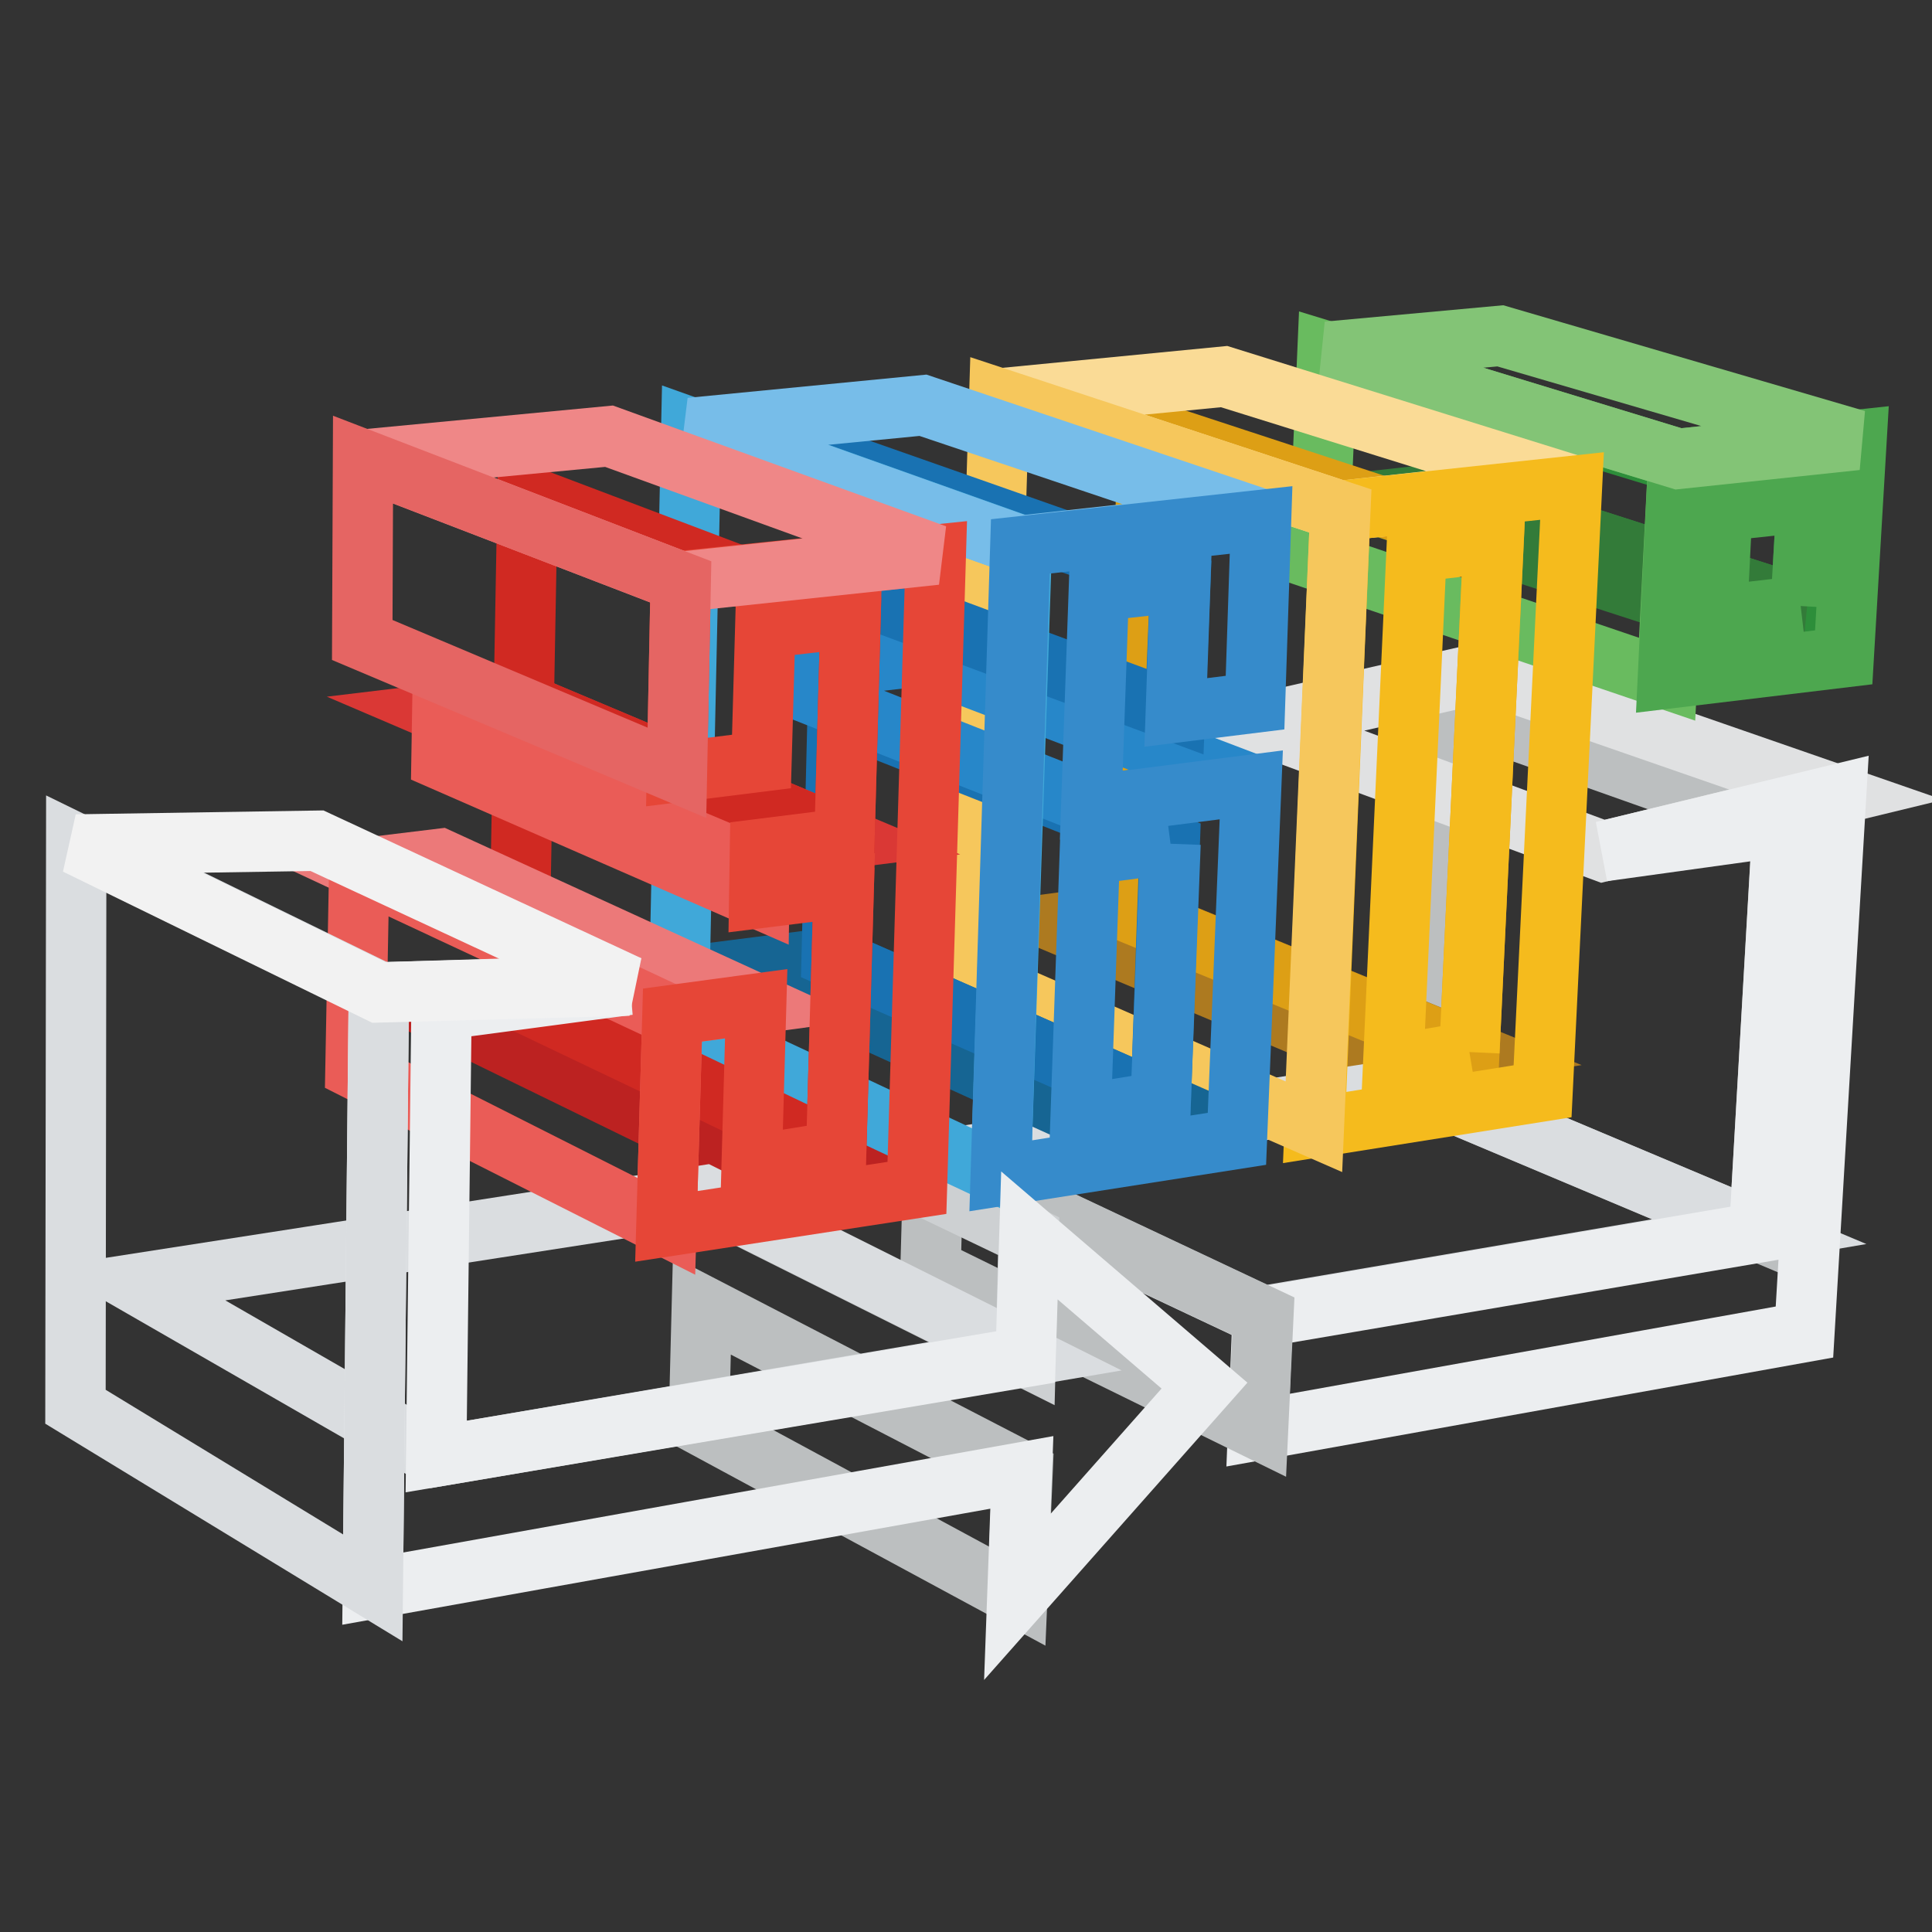 <?xml version="1.0" encoding="utf-8"?>
<!-- Svg Vector Icons : http://www.onlinewebfonts.com/icon -->
<!DOCTYPE svg PUBLIC "-//W3C//DTD SVG 1.1//EN" "http://www.w3.org/Graphics/SVG/1.1/DTD/svg11.dtd">
<svg version="1.1" xmlns="http://www.w3.org/2000/svg" xmlns:xlink="http://www.w3.org/1999/xlink" x="0px" y="0px" viewBox="0 0 256 256" enable-background="new 0 0 256 256" xml:space="preserve">
<rect x="0" y="0" width="256" height="256" fill="#333333" stroke="none"/>
<g> <path stroke-width="8" fill-opacity="0" stroke="#bcbfc0"  d="M233.1,163.2l-45.6-19.2l2.4-51.1l46.3,16.4L233.1,163.2z"/> <path stroke-width="8" fill-opacity="0" stroke="#2d8e3a"  d="M238.6,80.3l-46.8-15l0.6-13.1l47,14.3L238.6,80.3z"/> <path stroke-width="8" fill-opacity="0" stroke="#337b39"  d="M227.6,81.6L181,66.5l10.8-1.2l46.8,15L227.6,81.6z"/> <path stroke-width="8" fill-opacity="0" stroke="#e0e1e2"  d="M212.4,112.8l-45.6-16.9l29.8-6.8l46.7,16.2L212.4,112.8z"/> <path stroke-width="8" fill-opacity="0" stroke="#69bb5f"  d="M220.9,90l-46.2-15.7l1.2-27.7l46.5,14.2L220.9,90z"/> <path stroke-width="8" fill-opacity="0" stroke="#4da74f"  d="M222.4,60.8l23.6-2.5l-1.7,28.8L221,89.9L222.4,60.8L222.4,60.8z M238.6,80.3l0.8-13.8l-11.2,1.2l-0.7,13.9 L238.6,80.3"/> <path stroke-width="8" fill-opacity="0" stroke="#83c476"  d="M222.4,60.8l-46.5-14.2l22.9-2.1L246,58.3L222.4,60.8z"/> <path stroke-width="8" fill-opacity="0" stroke="#ad7a20"  d="M184.6,141l-44.5-18.7l9.8-1.3l44.9,18.4L184.6,141z"/> <path stroke-width="8" fill-opacity="0" stroke="#dadde0"  d="M167.3,174.4l-43.7-20.6l63.9-9.8l45.6,19.2L167.3,174.4z"/> <path stroke-width="8" fill-opacity="0" stroke="#eceef0"  d="M243.3,105.3l-4.2,71.2l-72.4,13l0.6-15l65.8-11.2l3.1-53.8l-23.8,3.3L243.3,105.3z"/> <path stroke-width="8" fill-opacity="0" stroke="#bcbfc0"  d="M166.7,189.4l-43.4-21.3l0.4-14.3l43.7,20.6L166.7,189.4z"/> <path stroke-width="8" fill-opacity="0" stroke="#dd9f15"  d="M194.7,139.4L149.8,121l2.4-64l45.7,15L194.7,139.4z"/> <path stroke-width="8" fill-opacity="0" stroke="#fadb96"  d="M177.6,67.7l-45.2-14.9l29.8-2.9l46.2,14.4L177.6,67.7z"/> <path stroke-width="8" fill-opacity="0" stroke="#f5bb1d"  d="M177.6,67.7l30.7-3.3l-3.9,80.2l-30.2,4.8L177.6,67.7z M194.7,139.4l3.2-67.5l-10.2,1.2l-3.1,68 L194.7,139.4"/> <path stroke-width="8" fill-opacity="0" stroke="#f6c75c"  d="M174.1,149.3L130,130l2.4-77.2l45.2,14.9L174.1,149.3z"/> <path stroke-width="8" fill-opacity="0" stroke="#bcbfc0"  d="M134.8,211.5l-42.2-22.8L93,173l42.5,22L134.8,211.5z"/> <path stroke-width="8" fill-opacity="0" stroke="#cdd0d2"  d="M135.9,179.8l-42.6-21.3l0.2-15.2l42.8,20.5L135.9,179.8z"/> <path stroke-width="8" fill-opacity="0" stroke="#166593"  d="M143.2,147.8L100,128.2l10.2-1.3l43.6,19.2L143.2,147.8z"/> <path stroke-width="8" fill-opacity="0" stroke="#1972b2"  d="M153.8,146.1l-43.6-19.2l0.8-32.5l44,17.4L153.8,146.1z"/> <path stroke-width="8" fill-opacity="0" stroke="#2787c9"  d="M144.6,106.7l-43.7-17.3l20.5-2.4l44.4,16.9L144.6,106.7z"/> <path stroke-width="8" fill-opacity="0" stroke="#1972b2"  d="M155.7,94.3l-44.2-16.4l0.5-16.4l44.4,15.6L155.7,94.3z"/> <path stroke-width="8" fill-opacity="0" stroke="#bc2221"  d="M99.6,154.4L58,134.1l10.7-1.5l42.1,20.1L99.6,154.4z"/> <path stroke-width="8" fill-opacity="0" stroke="#40a8d9"  d="M132.6,155.7l-42.7-20l1.7-79l43.8,15.6L132.6,155.7z"/> <path stroke-width="8" fill-opacity="0" stroke="#77bde9"  d="M135.3,72.3L91.5,56.7l30.8-3l44.9,15.1L135.3,72.3z"/> <path stroke-width="8" fill-opacity="0" stroke="#368bcb"  d="M166.3,93.1l-10.5,1.3l0.6-17.3l-10.8,1.2l-1,28.4l21.2-2.7l-1.9,46.9l-31.3,4.9l2.6-83.4l31.9-3.5 L166.3,93.1L166.3,93.1z M155.1,111.8l-10.7,1.4l-1.2,34.5l10.6-1.7L155.1,111.8"/> <path stroke-width="8" fill-opacity="0" stroke="#d02922"  d="M110.8,152.6l-42.1-20.1l0.6-33.1l42.5,18.2L110.8,152.6z"/> <path stroke-width="8" fill-opacity="0" stroke="#da3835"  d="M100.7,112.5l-42.1-18l10.8-1.3l42.5,17.9L100.7,112.5z"/> <path stroke-width="8" fill-opacity="0" stroke="#ea5c57"  d="M100.6,119.1l-42.1-18.4l0.1-6.1l42.1,18L100.6,119.1z"/> <path stroke-width="8" fill-opacity="0" stroke="#d02922"  d="M111.9,111.1L69.4,93.2l0.5-27.5l42.8,16.2L111.9,111.1z"/> <path stroke-width="8" fill-opacity="0" stroke="#ec7979"  d="M89.1,134.5l-41.5-19.4l10.7-1.3l41.9,19.2L89.1,134.5z"/> <path stroke-width="8" fill-opacity="0" stroke="#dadde0"  d="M57.8,193L18,170.1l75.3-11.7l42.6,21.3L57.8,193z"/> <path stroke-width="8" fill-opacity="0" stroke="#ea5c57"  d="M88.3,162.5l-41.2-20.8l0.5-26.5l41.5,19.4L88.3,162.5z"/> <path stroke-width="8" fill-opacity="0" stroke="#e64637"  d="M124,73.5l-2.5,83.9l-33.2,5.1l0.8-28l11.1-1.5l-0.6,21.4l11.2-1.8l1-35l-11.2,1.4l0.1-6.5l11.2-1.4 l0.8-29.2l-11.3,1.3l-0.5,17.7l-11.2,1.4l0.5-25.3L124,73.5z"/> <path stroke-width="8" fill-opacity="0" stroke="#ef8787"  d="M90.2,77.1L48.1,60.9l32.6-3.1L124,73.5L90.2,77.1z"/> <path stroke-width="8" fill-opacity="0" stroke="#e56563"  d="M89.7,102.4L48,84.8l0.1-23.9l42.1,16.2L89.7,102.4z"/> <path stroke-width="8" fill-opacity="0" stroke="#eceef0"  d="M50.2,131.5l33.1-1l-24.8,3.3L57.8,193l78.1-13.2l0.5-16.1l23.2,19.9l-24.8,28l0.6-16.5l-86,15.4 L50.2,131.5z"/> <path stroke-width="8" fill-opacity="0" stroke="#dadde0"  d="M49.4,210.4L10,186.4l0.1-74.6l40.1,19.6L49.4,210.4z"/> <path stroke-width="8" fill-opacity="0" stroke="#f2f2f2"  d="M50.2,131.5l-40.1-19.6l31.9-0.5l41.3,19.2L50.2,131.5z"/></g>
</svg>